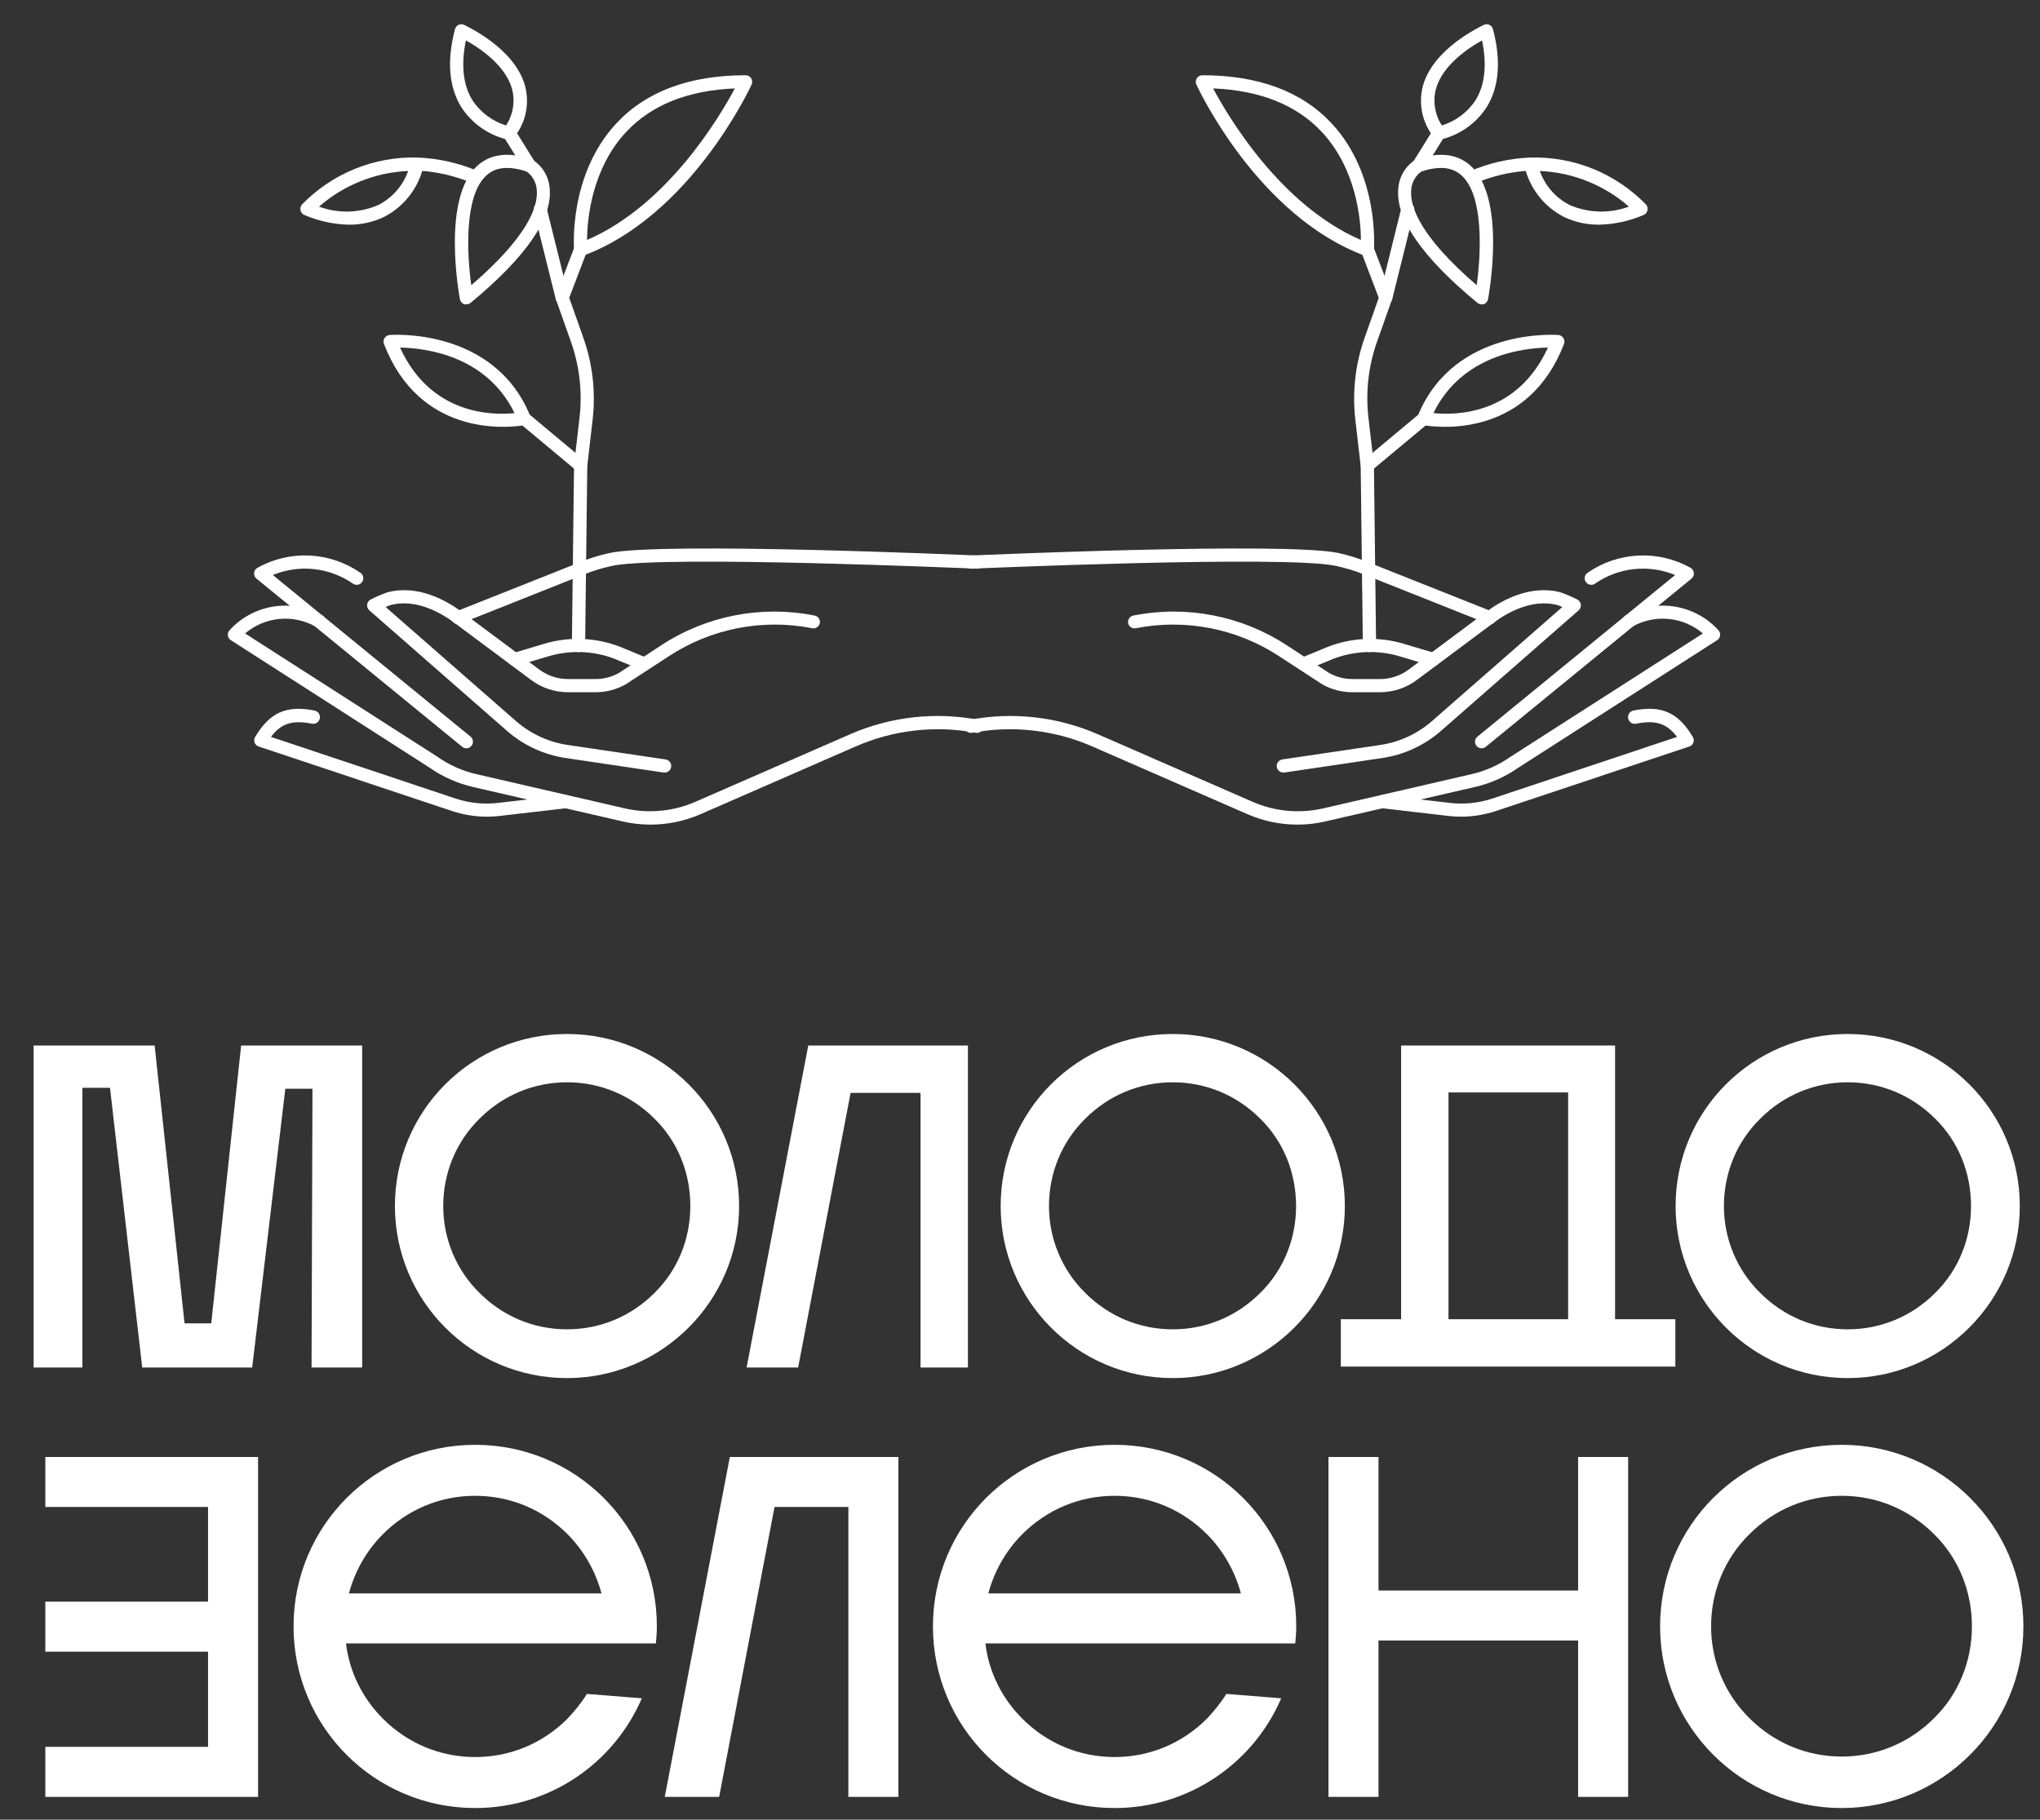 <?xml version="1.0" encoding="UTF-8"?> <svg xmlns="http://www.w3.org/2000/svg" width="399" height="356" viewBox="0 0 399 356" fill="none"><rect x="0" y="0" width="399" height="356" fill="#333333" stroke="none"/> <path d="M27.815 267.541H49.325L55.805 213.001H61.115L60.935 267.541H70.835V204.541H47.165L41.315 258.901H36.095L30.245 204.541H6.575V267.541H16.115V212.821H21.515L27.815 267.541ZM144.561 235.951C144.561 217.321 129.441 202.291 110.901 202.291C92.271 202.291 77.241 217.321 77.241 235.951C77.241 254.491 92.271 269.611 110.901 269.611C129.441 269.611 144.561 254.491 144.561 235.951ZM86.691 235.951C86.691 229.471 89.211 223.351 93.801 218.851C98.391 214.261 104.421 211.741 110.901 211.741C117.381 211.741 123.411 214.261 128.001 218.851C132.591 223.351 135.021 229.471 135.021 235.951C135.021 242.341 132.591 248.461 128.001 252.961C123.411 257.551 117.381 260.071 110.901 260.071C104.421 260.071 98.391 257.551 93.801 252.961C89.211 248.461 86.691 242.341 86.691 235.951ZM156.106 267.541L166.366 213.811H180.046V267.541H189.316V204.541H158.086L146.026 267.541H156.106ZM263.038 235.951C263.038 217.321 247.918 202.291 229.378 202.291C210.748 202.291 195.718 217.321 195.718 235.951C195.718 254.491 210.748 269.611 229.378 269.611C247.918 269.611 263.038 254.491 263.038 235.951ZM205.168 235.951C205.168 229.471 207.688 223.351 212.278 218.851C216.868 214.261 222.898 211.741 229.378 211.741C235.858 211.741 241.888 214.261 246.478 218.851C251.068 223.351 253.498 229.471 253.498 235.951C253.498 242.341 251.068 248.461 246.478 252.961C241.888 257.551 235.858 260.071 229.378 260.071C222.898 260.071 216.868 257.551 212.278 252.961C207.688 248.461 205.168 242.341 205.168 235.951ZM274.039 258.091H262.249V267.361H327.679V258.091H315.889V204.541H274.039V258.091ZM283.309 213.721H306.709V258.091H283.309V213.721ZM395.049 235.951C395.049 217.321 379.929 202.291 361.389 202.291C342.759 202.291 327.729 217.321 327.729 235.951C327.729 254.491 342.759 269.611 361.389 269.611C379.929 269.611 395.049 254.491 395.049 235.951ZM337.179 235.951C337.179 229.471 339.699 223.351 344.289 218.851C348.879 214.261 354.909 211.741 361.389 211.741C367.869 211.741 373.899 214.261 378.489 218.851C383.079 223.351 385.509 229.471 385.509 235.951C385.509 242.341 383.079 248.461 378.489 252.961C373.899 257.551 367.869 260.071 361.389 260.071C354.909 260.071 348.879 257.551 344.289 252.961C339.699 248.461 337.179 242.341 337.179 235.951ZM40.69 323.136V341.756H8.865V351.541H50.475V285.041H8.865V294.826H40.69V313.351H8.865V323.136H40.69ZM125.529 332.256L114.794 331.401C113.749 333.111 112.419 334.726 110.994 336.246C106.149 341.091 99.784 343.751 92.944 343.751C86.104 343.751 79.739 341.091 74.894 336.246C70.904 332.256 68.339 327.126 67.674 321.521H128.284C128.379 320.476 128.474 319.336 128.474 318.196C128.474 298.531 112.609 282.666 92.944 282.666C73.279 282.666 57.414 298.531 57.414 318.196C57.414 337.861 73.279 353.726 92.944 353.726C107.574 353.726 120.114 344.891 125.529 332.256ZM92.944 292.641C99.784 292.641 106.149 295.301 110.994 300.146C114.224 303.376 116.504 307.461 117.644 311.736H68.244C69.384 307.461 71.664 303.376 74.894 300.146C79.739 295.301 86.104 292.641 92.944 292.641ZM140.66 351.541L151.49 294.826H165.93V351.541H175.715V285.041H142.75L130.02 351.541H140.66ZM250.588 332.256L239.853 331.401C238.808 333.111 237.478 334.726 236.053 336.246C231.208 341.091 224.843 343.751 218.003 343.751C211.163 343.751 204.798 341.091 199.953 336.246C195.963 332.256 193.398 327.126 192.733 321.521H253.343C253.438 320.476 253.533 319.336 253.533 318.196C253.533 298.531 237.668 282.666 218.003 282.666C198.338 282.666 182.473 298.531 182.473 318.196C182.473 337.861 198.338 353.726 218.003 353.726C232.633 353.726 245.173 344.891 250.588 332.256ZM218.003 292.641C224.843 292.641 231.208 295.301 236.053 300.146C239.283 303.376 241.563 307.461 242.703 311.736H193.303C194.443 307.461 196.723 303.376 199.953 300.146C204.798 295.301 211.163 292.641 218.003 292.641ZM269.617 320.951H308.662V351.541H318.447V285.041H308.662V311.166H269.617V285.041H259.832V351.541H269.617V320.951ZM395.754 318.196C395.754 298.531 379.794 282.666 360.224 282.666C340.559 282.666 324.694 298.531 324.694 318.196C324.694 337.766 340.559 353.726 360.224 353.726C379.794 353.726 395.754 337.766 395.754 318.196ZM334.669 318.196C334.669 311.356 337.329 304.896 342.174 300.146C347.019 295.301 353.384 292.641 360.224 292.641C367.064 292.641 373.429 295.301 378.274 300.146C383.119 304.896 385.684 311.356 385.684 318.196C385.684 324.941 383.119 331.401 378.274 336.151C373.429 340.996 367.064 343.656 360.224 343.656C353.384 343.656 347.019 340.996 342.174 336.151C337.329 331.401 334.669 324.941 334.669 318.196Z" fill="white"></path> <path d="M251.105 151.142C250.936 151.154 250.765 151.134 250.604 151.081C250.443 151.028 250.294 150.943 250.165 150.833C250.036 150.722 249.931 150.587 249.854 150.435C249.778 150.284 249.732 150.119 249.719 149.949C249.706 149.78 249.727 149.61 249.78 149.449C249.833 149.287 249.918 149.138 250.028 149.01C250.139 148.881 250.274 148.775 250.426 148.699C250.577 148.622 250.742 148.576 250.912 148.564L269.912 145.754C273.694 145.201 277.235 143.567 280.109 141.048L305.568 118.761C305.246 118.606 304.914 118.472 304.575 118.361C299.574 117.072 294.649 119.959 292.162 121.816L277.067 133.069C274.999 134.598 272.496 135.425 269.925 135.428H264.537C262.469 135.436 260.435 134.907 258.633 133.894L250.19 128.39C241.923 122.961 231.855 120.994 222.153 122.911C221.818 122.976 221.471 122.905 221.188 122.714C220.905 122.523 220.71 122.228 220.644 121.893C220.592 121.558 220.674 121.216 220.872 120.941C221.069 120.666 221.367 120.48 221.701 120.423C232.058 118.366 242.808 120.448 251.646 126.224L259.999 131.69C261.39 132.454 262.951 132.853 264.537 132.85H269.925C271.941 132.849 273.903 132.198 275.52 130.994L290.615 119.753C293.476 117.613 299.174 114.275 305.233 115.886C306.345 116.279 307.43 116.744 308.481 117.278C308.67 117.371 308.834 117.509 308.958 117.68C309.081 117.85 309.161 118.049 309.19 118.258C309.22 118.469 309.196 118.685 309.122 118.885C309.048 119.085 308.925 119.264 308.765 119.405L281.836 142.995C278.565 145.854 274.535 147.703 270.235 148.319L251.285 151.129L251.105 151.142Z" fill="white"></path> <path d="M285.806 159.779C284.975 159.784 284.144 159.736 283.318 159.637L270.234 158.116C269.899 158.074 269.593 157.902 269.383 157.637C269.174 157.371 269.077 157.034 269.113 156.698C269.152 156.36 269.323 156.051 269.588 155.839C269.854 155.626 270.193 155.528 270.531 155.564L283.628 157.085C286.421 157.407 289.25 157.112 291.916 156.221L328.01 144.168C325.974 141.487 323.782 140.83 319.979 141.59C319.81 141.622 319.636 141.621 319.467 141.586C319.299 141.551 319.139 141.483 318.996 141.386C318.854 141.289 318.732 141.165 318.637 141.021C318.543 140.877 318.478 140.715 318.445 140.546C318.413 140.377 318.415 140.203 318.45 140.034C318.485 139.866 318.553 139.705 318.65 139.563C318.747 139.421 318.871 139.299 319.015 139.204C319.159 139.11 319.32 139.044 319.49 139.012C324.968 137.929 328.229 139.373 331.091 144.168C331.192 144.333 331.255 144.518 331.275 144.71C331.295 144.901 331.272 145.095 331.207 145.277C331.139 145.459 331.03 145.623 330.89 145.757C330.749 145.891 330.58 145.991 330.395 146.05L292.664 158.645C290.453 159.384 288.138 159.766 285.806 159.779Z" fill="white"></path> <path d="M253.838 161.327C250.449 161.339 247.095 160.645 243.989 159.29L213.645 146.038C206.262 142.807 198.078 141.872 190.158 143.357C189.991 143.389 189.82 143.387 189.653 143.353C189.487 143.318 189.33 143.251 189.189 143.155C189.049 143.059 188.93 142.936 188.837 142.794C188.744 142.652 188.681 142.493 188.65 142.326C188.618 142.159 188.619 141.988 188.654 141.822C188.689 141.655 188.756 141.498 188.852 141.358C188.948 141.217 189.07 141.098 189.213 141.005C189.355 140.912 189.514 140.849 189.681 140.818C198.106 139.226 206.815 140.206 214.676 143.628L245.02 156.879C249.339 158.755 254.143 159.206 258.736 158.168L287.843 151.452C290.56 150.827 293.13 149.68 295.41 148.075L333.063 123.931C331.193 122.336 328.881 121.349 326.435 121.1C323.99 120.852 321.527 121.353 319.373 122.539C319.229 122.653 319.061 122.735 318.882 122.778C318.703 122.822 318.517 122.827 318.336 122.793C318.155 122.759 317.983 122.686 317.833 122.58C317.682 122.473 317.556 122.336 317.463 122.177C317.37 122.018 317.312 121.841 317.293 121.657C317.275 121.474 317.295 121.289 317.354 121.114C317.413 120.94 317.509 120.78 317.635 120.645C317.761 120.511 317.914 120.405 318.084 120.334C320.989 118.724 324.352 118.143 327.629 118.686C330.905 119.229 333.901 120.864 336.131 123.325C336.252 123.466 336.341 123.63 336.392 123.808C336.443 123.986 336.455 124.173 336.428 124.356C336.4 124.537 336.334 124.71 336.234 124.864C336.134 125.017 336.002 125.147 335.848 125.246L296.918 150.228C294.373 152.002 291.511 153.271 288.488 153.966L259.381 160.669C257.565 161.106 255.705 161.326 253.838 161.327Z" fill="white"></path> <path d="M289.777 146.398C289.512 146.396 289.255 146.313 289.04 146.16C288.824 146.006 288.661 145.791 288.573 145.542C288.484 145.293 288.474 145.022 288.544 144.768C288.614 144.513 288.761 144.285 288.965 144.117L327.637 112.496C325.088 111.443 322.317 111.047 319.575 111.345C316.834 111.642 314.212 112.623 311.949 114.198C311.667 114.386 311.322 114.455 310.989 114.391C310.656 114.326 310.361 114.133 310.17 113.854C309.978 113.574 309.905 113.23 309.965 112.896C310.025 112.562 310.215 112.266 310.492 112.071C313.421 110.036 316.862 108.865 320.424 108.689C323.986 108.514 327.525 109.341 330.64 111.078C330.825 111.181 330.981 111.328 331.096 111.505C331.211 111.683 331.28 111.886 331.297 112.096C331.316 112.305 331.283 112.515 331.203 112.708C331.122 112.901 330.995 113.072 330.833 113.205L290.589 146.115C290.359 146.3 290.072 146.4 289.777 146.398Z" fill="white"></path> <path d="M255.359 131.019C255.063 131.016 254.777 130.911 254.55 130.722C254.322 130.532 254.167 130.271 254.109 129.981C254.052 129.69 254.096 129.389 254.234 129.128C254.373 128.866 254.597 128.66 254.869 128.544L259.639 126.572C264.461 124.682 269.782 124.482 274.733 126.005L280.702 127.784C280.865 127.832 281.016 127.913 281.148 128.02C281.279 128.128 281.388 128.26 281.469 128.41C281.549 128.56 281.599 128.724 281.615 128.893C281.632 129.062 281.615 129.233 281.565 129.395C281.467 129.721 281.244 129.995 280.944 130.156C280.645 130.318 280.294 130.355 279.967 130.259L273.999 128.48C269.651 127.12 264.97 127.274 260.721 128.918L255.849 130.929C255.692 130.989 255.526 131.019 255.359 131.019Z" fill="white"></path> <path d="M291.387 122.075C291.224 122.075 291.062 122.044 290.91 121.984L266.934 112.445C265.08 111.697 263.165 111.11 261.21 110.692C250.898 108.591 190.609 111.234 190.003 111.259C189.661 111.275 189.327 111.154 189.074 110.923C188.822 110.692 188.671 110.37 188.656 110.028C188.64 109.686 188.761 109.352 188.992 109.1C189.223 108.847 189.545 108.697 189.887 108.681C192.375 108.578 251.117 106 261.726 108.178C263.83 108.636 265.888 109.283 267.875 110.112L291.864 119.651C292.144 119.761 292.376 119.966 292.52 120.229C292.665 120.492 292.713 120.798 292.657 121.093C292.6 121.388 292.442 121.654 292.211 121.845C291.979 122.036 291.688 122.14 291.387 122.139V122.075Z" fill="white"></path> <path d="M267.424 50.131C267.27 50.125 267.117 50.094 266.973 50.041C246.09 42.307 234.463 17.557 233.986 16.525C233.9 16.33 233.865 16.116 233.882 15.904C233.9 15.691 233.97 15.486 234.086 15.307C234.202 15.128 234.361 14.981 234.548 14.879C234.736 14.776 234.945 14.722 235.159 14.721C246.18 14.721 254.714 17.918 260.54 24.234C269.783 34.263 268.764 48.391 268.713 48.997C268.687 49.321 268.54 49.623 268.301 49.842C268.062 50.062 267.749 50.184 267.424 50.183V50.131ZM237.273 17.299C240.315 22.997 250.498 40.167 266.173 46.947C266.173 42.951 265.271 33.103 258.62 25.91C253.682 20.573 246.515 17.673 237.273 17.299Z" fill="white"></path> <path d="M289.777 59.542C289.476 59.542 289.184 59.437 288.952 59.245C278.162 50.338 272.968 42.823 273.483 36.932C273.555 35.794 273.893 34.688 274.471 33.705C275.049 32.722 275.85 31.889 276.809 31.273L277.015 31.182C281.385 29.687 284.904 30.061 287.495 32.304C294.727 38.594 291.195 57.685 291.04 58.549C290.998 58.768 290.9 58.972 290.755 59.141C290.611 59.311 290.425 59.44 290.215 59.516C290.072 59.55 289.923 59.558 289.777 59.542ZM277.969 33.567C277.392 33.995 276.918 34.545 276.579 35.178C276.24 35.811 276.046 36.511 276.01 37.228C275.752 40.502 277.84 46.329 288.823 55.803C289.687 49.616 290.254 38.13 285.781 34.25C283.976 32.652 281.424 32.433 277.969 33.567Z" fill="white"></path> <path d="M267.849 127.577C267.507 127.577 267.179 127.441 266.938 127.2C266.696 126.958 266.56 126.63 266.56 126.288L266.135 91.187L265.078 82.022C264.47 76.65 265.091 71.211 266.895 66.115L269.667 58.264L266.225 49.241C266.104 48.921 266.114 48.566 266.254 48.255C266.395 47.943 266.653 47.7 266.973 47.578C267.292 47.457 267.647 47.467 267.959 47.608C268.271 47.748 268.514 48.006 268.635 48.326L272.245 57.736C272.35 58.023 272.35 58.338 272.245 58.625L269.306 66.927C267.636 71.679 267.072 76.749 267.656 81.751L268.726 91.007V91.135L269.151 126.301C269.151 126.643 269.015 126.971 268.774 127.213C268.532 127.454 268.204 127.59 267.862 127.59L267.849 127.577Z" fill="white"></path> <path d="M271.047 59.542H270.737C270.406 59.46 270.121 59.249 269.944 58.957C269.768 58.664 269.715 58.314 269.796 57.982L274.102 40.619C274.194 40.299 274.407 40.027 274.696 39.86C274.984 39.694 275.326 39.645 275.65 39.725C275.973 39.805 276.253 40.008 276.431 40.289C276.608 40.571 276.67 40.911 276.603 41.237L272.297 58.55C272.23 58.831 272.071 59.083 271.844 59.263C271.617 59.443 271.336 59.541 271.047 59.542Z" fill="white"></path> <path d="M267.424 92.413C267.161 92.41 266.906 92.328 266.692 92.176C266.478 92.025 266.315 91.811 266.225 91.565C266.135 91.318 266.123 91.05 266.19 90.796C266.257 90.542 266.399 90.315 266.599 90.144L277.401 81.121C284.581 63.964 304.613 65.523 304.807 65.536C305.006 65.554 305.198 65.618 305.368 65.724C305.538 65.829 305.681 65.972 305.786 66.142C305.893 66.311 305.96 66.503 305.98 66.702C306 66.901 305.973 67.102 305.902 67.289C298.993 85.207 282.338 83.763 278.832 83.248L268.262 92.065C268.034 92.279 267.736 92.403 267.424 92.413ZM280.314 80.812C284.671 81.276 296.724 81.224 302.757 67.998C298.155 68.088 285.948 69.326 280.34 80.863L280.314 80.812Z" fill="white"></path> <path d="M312.774 43.957C310.408 43.983 308.068 43.472 305.929 42.462C304.131 41.544 302.538 40.271 301.247 38.72C299.955 37.169 298.991 35.372 298.414 33.438C294.999 33.708 291.651 34.531 288.501 35.875C288.344 35.94 288.176 35.974 288.007 35.974C287.837 35.974 287.669 35.941 287.512 35.876C287.355 35.812 287.213 35.717 287.093 35.597C286.973 35.477 286.877 35.335 286.812 35.178C286.747 35.022 286.713 34.854 286.713 34.684C286.713 34.515 286.746 34.347 286.81 34.19C286.941 33.873 287.192 33.621 287.508 33.49C291.244 31.887 295.241 30.983 299.303 30.822C303.507 30.699 307.691 31.453 311.588 33.035C315.485 34.617 319.01 36.994 321.939 40.013C322.074 40.167 322.171 40.352 322.22 40.552C322.269 40.751 322.27 40.96 322.223 41.16C322.177 41.36 322.084 41.546 321.952 41.703C321.819 41.86 321.652 41.983 321.462 42.062C318.714 43.245 315.765 43.889 312.774 43.957ZM301.172 33.451C302.199 36.362 304.316 38.761 307.076 40.141C310.741 41.702 314.863 41.803 318.6 40.425C313.751 36.189 307.605 33.73 301.172 33.451Z" fill="white"></path> <path d="M277.44 33.684C277.202 33.689 276.968 33.622 276.77 33.49C276.483 33.309 276.278 33.023 276.201 32.692C276.124 32.361 276.18 32.014 276.358 31.724L279.864 26.078C278.951 24.717 278.341 23.176 278.077 21.559C277.812 19.942 277.898 18.287 278.33 16.706C280.431 9.32 289.828 5.105 290.228 4.86C290.398 4.782 290.583 4.743 290.77 4.744C290.958 4.745 291.142 4.787 291.311 4.867C291.481 4.947 291.631 5.062 291.751 5.206C291.871 5.349 291.958 5.517 292.007 5.698C293.644 11.937 293.206 17.106 290.718 21.051C288.73 24.064 285.709 26.247 282.223 27.187L278.562 33.065C278.445 33.257 278.28 33.415 278.083 33.523C277.887 33.632 277.665 33.687 277.44 33.684ZM289.88 7.902C287.302 9.32 282.145 12.71 280.856 17.39C280.539 18.597 280.479 19.858 280.678 21.09C280.878 22.322 281.334 23.499 282.017 24.544C284.711 23.712 287.035 21.972 288.591 19.62C290.421 16.655 290.86 12.723 289.88 7.928V7.902Z" fill="white"></path> <path d="M129.895 151.142C130.064 151.154 130.235 151.134 130.396 151.081C130.557 151.028 130.706 150.943 130.835 150.833C130.964 150.722 131.069 150.587 131.146 150.435C131.222 150.284 131.268 150.119 131.281 149.949C131.294 149.78 131.273 149.61 131.22 149.449C131.167 149.287 131.082 149.138 130.972 149.01C130.861 148.881 130.726 148.775 130.574 148.699C130.423 148.622 130.258 148.576 130.088 148.564L111.088 145.754C107.306 145.201 103.765 143.567 100.891 141.048L75.432 118.761C75.754 118.606 76.086 118.472 76.425 118.361C81.426 117.072 86.351 119.959 88.838 121.816L103.933 133.069C106.001 134.598 108.504 135.425 111.075 135.428H116.463C118.531 135.436 120.565 134.907 122.367 133.894L130.81 128.39C139.077 122.961 149.145 120.994 158.847 122.911C159.182 122.976 159.529 122.905 159.812 122.714C160.095 122.523 160.29 122.228 160.356 121.893C160.408 121.558 160.326 121.216 160.128 120.941C159.931 120.666 159.633 120.48 159.299 120.423C148.942 118.366 138.192 120.448 129.354 126.224L121.001 131.69C119.61 132.454 118.049 132.853 116.463 132.85H111.075C109.059 132.849 107.097 132.198 105.48 130.994L90.385 119.753C87.524 117.613 81.826 114.275 75.767 115.886C74.655 116.279 73.57 116.744 72.519 117.278C72.33 117.371 72.166 117.509 72.042 117.68C71.919 117.85 71.839 118.049 71.81 118.258C71.78 118.469 71.804 118.685 71.878 118.885C71.952 119.085 72.075 119.264 72.235 119.405L99.164 142.995C102.435 145.854 106.465 147.703 110.765 148.319L129.715 151.129L129.895 151.142Z" fill="white"></path> <path d="M95.194 159.779C96.025 159.784 96.856 159.736 97.682 159.637L110.766 158.116C111.101 158.074 111.407 157.902 111.617 157.637C111.826 157.371 111.923 157.034 111.887 156.698C111.848 156.36 111.677 156.051 111.412 155.839C111.146 155.626 110.807 155.528 110.469 155.564L97.372 157.085C94.579 157.407 91.75 157.112 89.084 156.221L52.99 144.168C55.026 141.487 57.218 140.83 61.021 141.59C61.19 141.622 61.364 141.621 61.533 141.586C61.701 141.551 61.861 141.483 62.004 141.386C62.146 141.289 62.268 141.165 62.363 141.021C62.457 140.877 62.522 140.715 62.555 140.546C62.587 140.377 62.585 140.203 62.55 140.034C62.515 139.866 62.447 139.705 62.35 139.563C62.253 139.421 62.129 139.299 61.985 139.204C61.841 139.11 61.68 139.044 61.511 139.012C56.032 137.929 52.771 139.373 49.909 144.168C49.808 144.333 49.745 144.518 49.725 144.71C49.705 144.901 49.728 145.095 49.793 145.277C49.861 145.459 49.97 145.623 50.11 145.757C50.251 145.891 50.42 145.991 50.605 146.05L88.336 158.645C90.547 159.384 92.862 159.766 95.194 159.779Z" fill="white"></path> <path d="M127.162 161.327C130.551 161.339 133.905 160.645 137.011 159.29L167.355 146.038C174.738 142.807 182.922 141.872 190.842 143.357C191.009 143.389 191.18 143.387 191.347 143.353C191.513 143.318 191.67 143.251 191.811 143.155C191.951 143.059 192.07 142.936 192.163 142.794C192.256 142.652 192.319 142.493 192.35 142.326C192.382 142.159 192.381 141.988 192.346 141.822C192.311 141.655 192.244 141.498 192.148 141.358C192.052 141.217 191.93 141.098 191.787 141.005C191.645 140.912 191.486 140.849 191.319 140.818C182.894 139.226 174.185 140.206 166.324 143.628L135.98 156.879C131.661 158.755 126.857 159.206 122.264 158.168L93.157 151.452C90.44 150.827 87.87 149.68 85.59 148.075L47.937 123.931C49.807 122.336 52.119 121.349 54.565 121.1C57.01 120.852 59.473 121.353 61.627 122.539C61.771 122.653 61.939 122.735 62.118 122.778C62.297 122.822 62.483 122.827 62.664 122.793C62.845 122.759 63.017 122.686 63.167 122.58C63.318 122.473 63.444 122.336 63.537 122.177C63.63 122.018 63.688 121.841 63.707 121.657C63.725 121.474 63.705 121.289 63.646 121.114C63.587 120.94 63.491 120.78 63.365 120.645C63.239 120.511 63.086 120.405 62.916 120.334C60.011 118.724 56.648 118.143 53.371 118.686C50.095 119.229 47.099 120.864 44.869 123.325C44.748 123.466 44.659 123.63 44.608 123.808C44.557 123.986 44.545 124.173 44.572 124.356C44.6 124.537 44.666 124.71 44.766 124.864C44.867 125.017 44.998 125.147 45.152 125.246L84.082 150.228C86.627 152.002 89.489 153.271 92.513 153.966L121.619 160.669C123.435 161.106 125.295 161.326 127.162 161.327Z" fill="white"></path> <path d="M91.223 146.398C91.487 146.396 91.745 146.313 91.96 146.16C92.176 146.006 92.339 145.791 92.427 145.542C92.516 145.293 92.526 145.022 92.456 144.768C92.386 144.513 92.239 144.285 92.035 144.117L53.364 112.496C55.912 111.443 58.684 111.047 61.425 111.345C64.166 111.642 66.788 112.623 69.051 114.198C69.334 114.386 69.678 114.455 70.011 114.391C70.344 114.326 70.639 114.133 70.83 113.854C71.022 113.574 71.096 113.23 71.035 112.896C70.975 112.562 70.785 112.266 70.508 112.071C67.579 110.036 64.138 108.865 60.576 108.689C57.014 108.514 53.475 109.341 50.36 111.078C50.175 111.181 50.019 111.328 49.904 111.505C49.789 111.683 49.72 111.886 49.703 112.096C49.684 112.305 49.717 112.515 49.797 112.708C49.878 112.901 50.005 113.072 50.167 113.205L90.411 146.115C90.641 146.3 90.928 146.4 91.223 146.398Z" fill="white"></path> <path d="M125.641 131.019C125.937 131.016 126.223 130.911 126.45 130.722C126.678 130.532 126.833 130.271 126.891 129.981C126.948 129.69 126.904 129.389 126.766 129.128C126.627 128.866 126.403 128.66 126.131 128.544L121.361 126.572C116.539 124.682 111.218 124.482 106.267 126.005L100.298 127.784C100.135 127.832 99.984 127.913 99.852 128.02C99.721 128.128 99.612 128.26 99.531 128.41C99.451 128.56 99.401 128.724 99.385 128.893C99.368 129.062 99.385 129.233 99.434 129.395C99.533 129.721 99.756 129.995 100.056 130.156C100.355 130.318 100.706 130.355 101.033 130.259L107.001 128.48C111.349 127.12 116.03 127.274 120.279 128.918L125.151 130.929C125.308 130.989 125.474 131.019 125.641 131.019Z" fill="white"></path> <path d="M89.613 122.075C89.776 122.075 89.938 122.044 90.09 121.984L114.066 112.445C115.92 111.697 117.835 111.11 119.79 110.692C130.102 108.591 190.391 111.234 190.997 111.259C191.339 111.275 191.673 111.154 191.926 110.923C192.178 110.692 192.329 110.37 192.344 110.028C192.36 109.686 192.239 109.352 192.008 109.1C191.777 108.847 191.455 108.697 191.113 108.681C188.625 108.578 129.883 106 119.274 108.178C117.17 108.636 115.112 109.283 113.125 110.112L89.136 119.651C88.856 119.761 88.624 119.966 88.48 120.229C88.335 120.492 88.287 120.798 88.343 121.093C88.4 121.388 88.558 121.654 88.789 121.845C89.021 122.036 89.312 122.14 89.613 122.139V122.075Z" fill="white"></path> <path d="M113.576 50.131C113.73 50.125 113.883 50.094 114.027 50.041C134.91 42.307 146.537 17.557 147.014 16.525C147.1 16.33 147.135 16.116 147.118 15.904C147.1 15.691 147.03 15.486 146.914 15.307C146.798 15.128 146.639 14.981 146.452 14.879C146.264 14.776 146.055 14.722 145.841 14.721C134.82 14.721 126.286 17.918 120.46 24.234C111.217 34.263 112.236 48.391 112.287 48.997C112.313 49.321 112.46 49.623 112.699 49.842C112.938 50.062 113.251 50.184 113.576 50.183V50.131ZM143.727 17.299C140.685 22.997 130.502 40.167 114.827 46.947C114.827 42.951 115.729 33.103 122.38 25.91C127.318 20.573 134.485 17.673 143.727 17.299Z" fill="white"></path> <path d="M91.223 59.542C91.524 59.542 91.816 59.437 92.048 59.245C102.838 50.338 108.032 42.823 107.517 36.932C107.445 35.794 107.107 34.688 106.529 33.705C105.951 32.722 105.15 31.889 104.191 31.273L103.985 31.182C99.615 29.687 96.096 30.061 93.505 32.304C86.273 38.594 89.805 57.685 89.96 58.549C90.002 58.768 90.1 58.972 90.245 59.141C90.389 59.311 90.576 59.44 90.785 59.516C90.928 59.55 91.077 59.558 91.223 59.542ZM103.031 33.567C103.608 33.995 104.082 34.545 104.421 35.178C104.76 35.811 104.954 36.511 104.99 37.228C105.248 40.502 103.16 46.329 92.177 55.803C91.313 49.616 90.746 38.13 95.219 34.25C97.024 32.652 99.576 32.433 103.031 33.567Z" fill="white"></path> <path d="M113.151 127.577C113.493 127.577 113.821 127.442 114.062 127.2C114.304 126.958 114.44 126.63 114.44 126.288L114.865 91.187L115.922 82.022C116.53 76.65 115.909 71.211 114.105 66.115L111.333 58.264L114.775 49.241C114.896 48.921 114.886 48.566 114.746 48.255C114.605 47.943 114.347 47.7 114.027 47.578C113.708 47.457 113.353 47.467 113.041 47.608C112.729 47.748 112.486 48.006 112.365 48.326L108.755 57.736C108.65 58.023 108.65 58.338 108.755 58.625L111.694 66.927C113.364 71.679 113.928 76.749 113.344 81.751L112.274 91.007V91.135L111.849 126.301C111.849 126.643 111.985 126.971 112.226 127.213C112.468 127.454 112.796 127.59 113.138 127.59L113.151 127.577Z" fill="white"></path> <path d="M109.953 59.542H110.263C110.594 59.46 110.879 59.249 111.056 58.957C111.232 58.664 111.285 58.314 111.204 57.982L106.898 40.619C106.806 40.299 106.593 40.027 106.304 39.86C106.016 39.694 105.674 39.645 105.35 39.725C105.027 39.805 104.747 40.008 104.569 40.289C104.392 40.571 104.33 40.911 104.397 41.237L108.703 58.55C108.77 58.831 108.929 59.083 109.156 59.263C109.383 59.443 109.664 59.541 109.953 59.542Z" fill="white"></path> <path d="M113.576 92.413C113.839 92.41 114.094 92.328 114.308 92.176C114.522 92.025 114.685 91.811 114.775 91.565C114.865 91.318 114.877 91.05 114.81 90.796C114.743 90.542 114.601 90.315 114.401 90.144L103.599 81.121C96.419 63.964 76.387 65.523 76.193 65.536C75.994 65.554 75.802 65.618 75.632 65.724C75.462 65.829 75.319 65.972 75.214 66.142C75.107 66.311 75.04 66.503 75.02 66.702C75 66.901 75.027 67.102 75.098 67.289C82.007 85.207 98.662 83.763 102.168 83.248L112.738 92.065C112.966 92.279 113.264 92.403 113.576 92.413ZM100.686 80.812C96.329 81.276 84.276 81.224 78.243 67.998C82.845 68.088 95.052 69.326 100.66 80.863L100.686 80.812Z" fill="white"></path> <path d="M68.226 43.957C70.592 43.983 72.932 43.472 75.071 42.462C76.869 41.544 78.462 40.271 79.753 38.72C81.045 37.169 82.009 35.372 82.586 33.438C86.001 33.708 89.349 34.531 92.499 35.875C92.656 35.94 92.824 35.974 92.993 35.974C93.163 35.974 93.331 35.941 93.488 35.876C93.645 35.812 93.787 35.717 93.907 35.597C94.027 35.477 94.123 35.335 94.188 35.178C94.253 35.022 94.287 34.854 94.287 34.684C94.287 34.515 94.254 34.347 94.19 34.19C94.059 33.873 93.808 33.621 93.492 33.49C89.756 31.887 85.759 30.983 81.697 30.822C77.493 30.699 73.309 31.453 69.412 33.035C65.515 34.617 61.99 36.994 59.061 40.013C58.926 40.167 58.829 40.352 58.78 40.552C58.731 40.751 58.73 40.96 58.777 41.16C58.823 41.36 58.916 41.546 59.048 41.703C59.181 41.86 59.349 41.983 59.538 42.062C62.286 43.245 65.235 43.889 68.226 43.957ZM79.828 33.451C78.801 36.362 76.684 38.761 73.924 40.141C70.259 41.702 66.137 41.803 62.4 40.425C67.249 36.189 73.395 33.73 79.828 33.451Z" fill="white"></path> <path d="M103.56 33.684C103.798 33.689 104.032 33.622 104.23 33.49C104.517 33.309 104.722 33.023 104.799 32.692C104.876 32.361 104.82 32.014 104.642 31.724L101.136 26.078C102.049 24.717 102.659 23.176 102.923 21.559C103.188 19.942 103.102 18.287 102.67 16.706C100.569 9.32 91.172 5.105 90.772 4.86C90.602 4.782 90.417 4.743 90.23 4.744C90.043 4.745 89.858 4.787 89.689 4.867C89.519 4.947 89.369 5.062 89.249 5.206C89.129 5.349 89.042 5.517 88.993 5.698C87.356 11.937 87.794 17.106 90.282 21.051C92.27 24.064 95.291 26.247 98.777 27.187L102.438 33.065C102.555 33.257 102.72 33.415 102.917 33.523C103.113 33.632 103.335 33.687 103.56 33.684ZM91.12 7.902C93.698 9.32 98.855 12.71 100.144 17.39C100.461 18.597 100.521 19.858 100.322 21.09C100.122 22.322 99.666 23.499 98.983 24.544C96.288 23.712 93.965 21.972 92.409 19.62C90.579 16.655 90.14 12.723 91.12 7.928V7.902Z" fill="white"></path> </svg> 